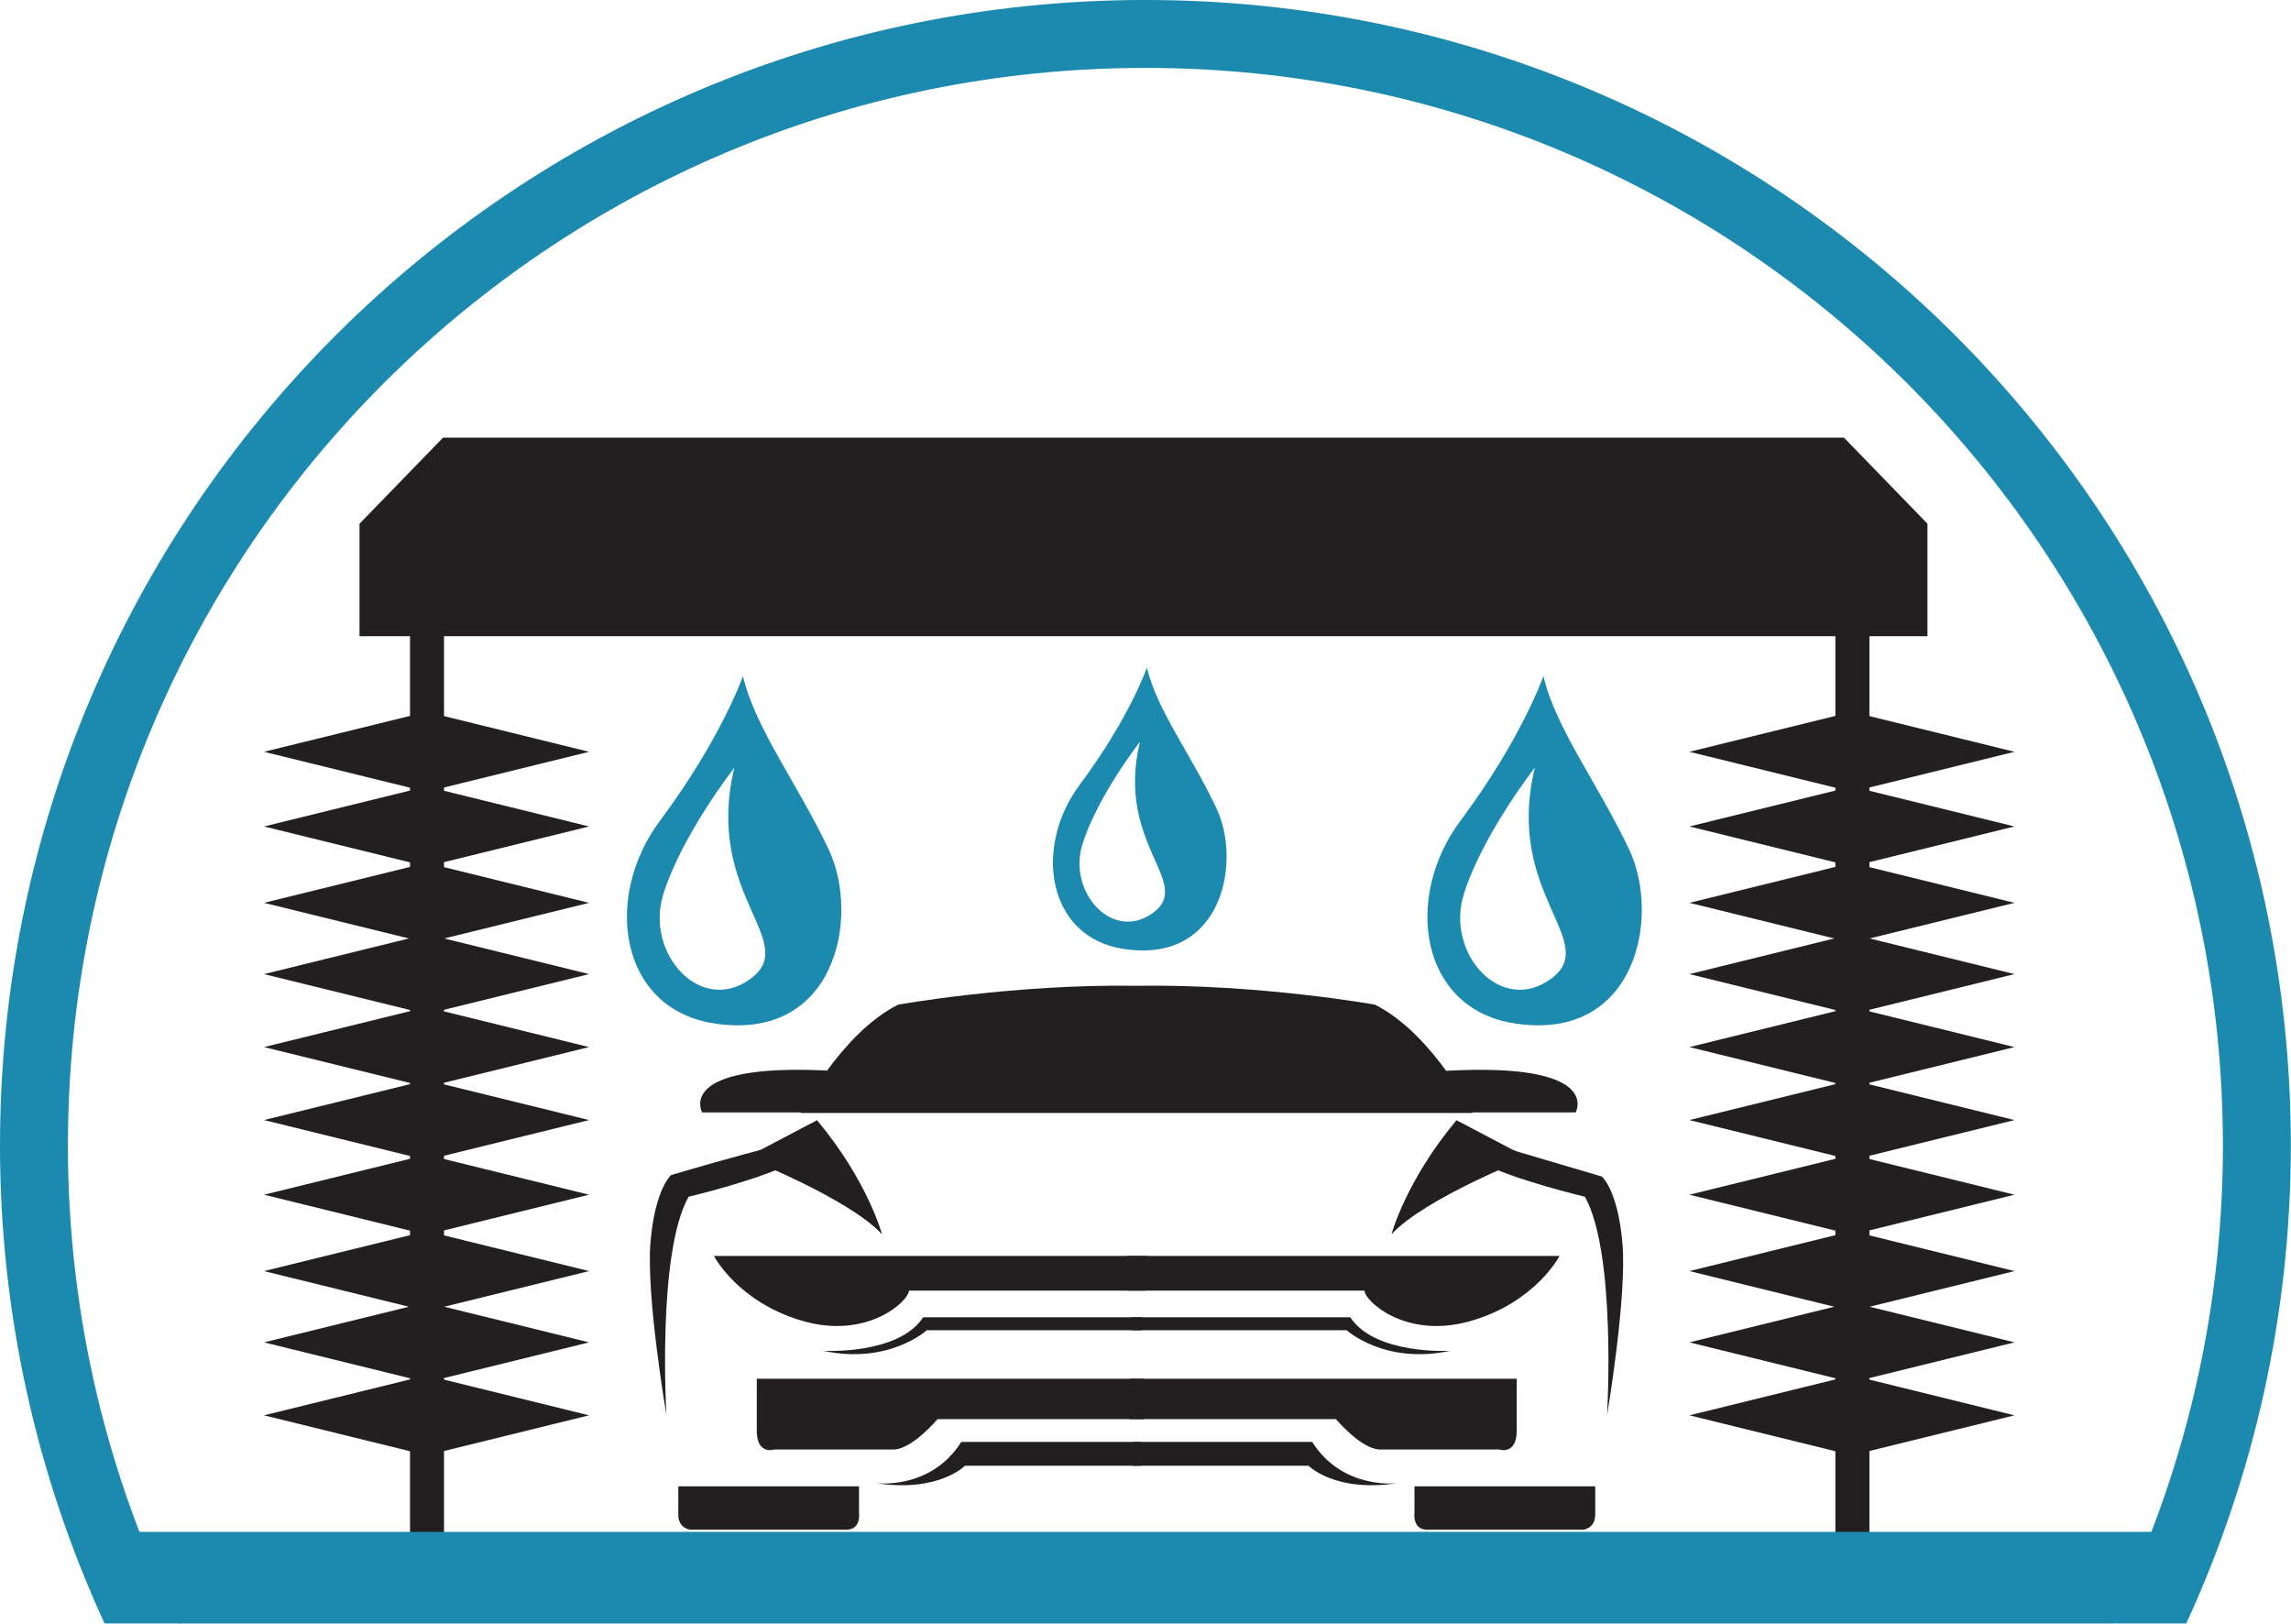 <?xml version="1.0" encoding="UTF-8"?>
<!DOCTYPE svg PUBLIC '-//W3C//DTD SVG 1.0//EN'
          'http://www.w3.org/TR/2001/REC-SVG-20010904/DTD/svg10.dtd'>
<svg height="343.0" preserveAspectRatio="xMidYMid meet" version="1.0" viewBox="0.0 0.0 484.0 343.0" width="484.0" xmlns="http://www.w3.org/2000/svg" xmlns:xlink="http://www.w3.org/1999/xlink" zoomAndPan="magnify"
><defs
  ><clipPath id="a"
    ><path d="M 0 0 L 483.969 0 L 483.969 342.961 L 0 342.961 Z M 0 0"
    /></clipPath
    ><clipPath id="b"
    ><path d="M 29 323 L 455 323 L 455 342.961 L 29 342.961 Z M 29 323"
    /></clipPath
  ></defs
  ><g
  ><g id="change1_1"
    ><path d="M 143.297 313.98 L 181.477 313.98 L 181.477 319.703 C 181.477 319.703 181.98 323.363 178.465 323.133 L 145.809 323.133 C 145.809 323.133 143.297 322.906 143.297 319.93 L 143.297 313.98" fill="#231f20"
    /></g
    ><g id="change1_2"
    ><path d="M 241.605 299.789 L 198.062 299.789 C 198.062 299.789 192.703 306.203 188.68 306.203 L 163.559 306.203 C 163.559 306.203 159.879 307.422 159.879 302.234 L 159.879 291.25 L 241.605 291.25 L 241.605 299.789" fill="#231f20"
    /></g
    ><g id="change1_3"
    ><path d="M 242.273 265.312 L 150.828 265.312 C 150.828 265.312 155.855 275.078 169.59 279.047 C 183.32 283.016 192.027 274.773 192.027 272.637 L 241.938 272.637 L 242.273 265.312" fill="#231f20"
    /></g
    ><g id="change1_4"
    ><path d="M 157.531 244.566 C 157.531 244.566 179.301 253.109 186.336 260.738 C 186.336 260.738 183.32 249.445 172.605 236.633 L 157.531 244.566" fill="#231f20"
    /></g
    ><g id="change1_5"
    ><path d="M 162.551 242.434 C 162.551 242.434 155.188 244.258 141.789 248.223 C 141.789 248.223 138.438 250.977 137.434 262.258 C 136.434 273.551 140.781 298.875 140.781 298.875 C 140.781 298.875 138.77 264.707 145.473 252.805 C 145.473 252.805 160.883 249.145 167.582 245.48 L 162.551 242.434" fill="#231f20"
    /></g
    ><g id="change1_6"
    ><path d="M 184.996 313.297 C 184.996 313.297 196.551 314.895 203.082 304.598 L 241.016 304.598 L 241.016 309.633 L 203.844 309.633 C 203.844 309.633 198.312 315.359 184.996 313.297" fill="#231f20"
    /></g
    ><g id="change1_7"
    ><path d="M 173.945 285.352 C 173.945 285.352 189.773 286.27 195.047 278.262 L 241.273 278.262 L 241.273 281.004 L 195.797 281.004 C 195.797 281.004 187.758 288.328 173.945 285.352" fill="#231f20"
    /></g
    ><g id="change1_8"
    ><path d="M 337.012 313.98 L 298.824 313.98 L 298.824 319.703 C 298.824 319.703 298.324 323.363 301.84 323.133 L 334.492 323.133 C 334.492 323.133 337.012 322.906 337.012 319.93 L 337.012 313.98" fill="#231f20"
    /></g
    ><g id="change1_9"
    ><path d="M 238.699 299.789 L 282.242 299.789 C 282.242 299.789 287.602 306.203 291.621 306.203 L 316.738 306.203 C 316.738 306.203 320.422 307.422 320.422 302.234 L 320.422 291.25 L 238.699 291.25 L 238.699 299.789" fill="#231f20"
    /></g
    ><g id="change1_10"
    ><path d="M 238.031 265.312 L 329.469 265.312 C 329.469 265.312 324.445 275.078 310.715 279.047 C 296.984 283.016 288.27 274.773 288.27 272.637 L 238.367 272.637 L 238.031 265.312" fill="#231f20"
    /></g
    ><g id="change1_11"
    ><path d="M 322.77 244.566 C 322.77 244.566 300.996 253.109 293.961 260.738 C 293.961 260.738 296.984 249.445 307.699 236.633 L 322.77 244.566" fill="#231f20"
    /></g
    ><g id="change1_12"
    ><path d="M 317.75 242.434 C 317.75 242.434 325.004 244.562 338.406 248.535 C 338.406 248.535 341.758 251.277 342.754 262.566 C 343.762 273.859 339.523 298.875 339.523 298.875 C 339.523 298.875 341.523 264.707 334.828 252.805 C 334.828 252.805 319.426 249.145 312.723 245.48 L 317.75 242.434" fill="#231f20"
    /></g
    ><g id="change1_13"
    ><path d="M 305.516 226.199 C 301.867 221.188 296.641 215.324 290.461 212.223 C 290.461 212.223 266.039 207.84 240.105 208.238 C 214.168 207.84 189.754 212.223 189.754 212.223 C 183.594 215.312 178.387 221.141 174.734 226.148 C 142.469 224.582 148.34 234.988 148.34 234.988 L 169.184 234.988 C 169.16 235.035 169.125 235.105 169.125 235.105 L 311.086 235.105 C 311.086 235.105 311.051 235.035 311.027 234.988 L 332.871 234.988 C 332.871 234.988 338.844 224.383 305.516 226.199" fill="#231f20"
    /></g
    ><g id="change1_14"
    ><path d="M 295.309 313.297 C 295.309 313.297 283.754 314.895 277.215 304.598 L 239.289 304.598 L 239.289 309.633 L 276.469 309.633 C 276.469 309.633 281.992 315.359 295.309 313.297" fill="#231f20"
    /></g
    ><g id="change1_15"
    ><path d="M 306.359 285.352 C 306.359 285.352 290.531 286.27 285.258 278.262 L 239.035 278.262 L 239.035 281.004 L 284.504 281.004 C 284.504 281.004 292.543 288.328 306.359 285.352" fill="#231f20"
    /></g
    ><g id="change1_16"
    ><path d="M 389.555 92.449 L 93.598 92.449 L 75.953 110.633 L 75.953 134.395 L 407.195 134.395 L 407.195 110.625 L 389.555 92.449" fill="#231f20"
    /></g
    ><g id="change1_17"
    ><path d="M 124.445 174.586 L 93.805 167.047 L 93.805 166.352 L 124.445 158.812 L 93.805 151.273 L 93.805 130.629 L 86.621 130.629 L 86.621 151.23 L 55.777 158.812 L 86.621 166.398 L 86.621 167 L 55.777 174.586 L 86.621 182.168 L 86.621 183.129 L 55.777 190.719 L 86.383 198.242 L 55.777 205.773 L 86.621 213.359 L 86.621 213.602 L 55.777 221.188 L 86.621 228.773 L 86.621 229.02 L 55.777 236.605 L 86.621 244.191 L 86.621 244.789 L 55.777 252.375 L 86.621 259.965 L 86.621 260.918 L 55.777 268.508 L 86.383 276.039 L 55.777 283.566 L 86.621 291.152 L 86.621 291.391 L 55.777 298.98 L 86.621 306.562 L 86.621 329.055 L 93.805 329.055 L 93.805 306.512 L 124.445 298.98 L 93.805 291.438 L 93.805 291.102 L 124.445 283.566 L 93.848 276.039 L 124.445 268.508 L 93.805 260.969 L 93.805 259.91 L 124.445 252.375 L 93.805 244.836 L 93.805 244.145 L 124.445 236.605 L 93.805 229.066 L 93.805 228.723 L 124.445 221.188 L 93.805 213.648 L 93.805 213.309 L 124.445 205.773 L 93.848 198.242 L 124.445 190.719 L 93.805 183.18 L 93.805 182.121 L 124.445 174.586" fill="#231f20"
    /></g
    ><g id="change1_18"
    ><path d="M 425.578 174.586 L 394.938 167.047 L 394.938 166.352 L 425.578 158.812 L 394.938 151.273 L 394.938 130.629 L 387.746 130.629 L 387.746 151.23 L 356.91 158.812 L 387.746 166.398 L 387.746 167 L 356.91 174.586 L 387.746 182.168 L 387.746 183.129 L 356.91 190.719 L 387.504 198.242 L 356.91 205.773 L 387.746 213.359 L 387.746 213.602 L 356.91 221.188 L 387.746 228.773 L 387.746 229.02 L 356.91 236.605 L 387.746 244.191 L 387.746 244.789 L 356.91 252.375 L 387.746 259.965 L 387.746 260.918 L 356.91 268.508 L 387.504 276.039 L 356.91 283.566 L 387.746 291.152 L 387.746 291.391 L 356.91 298.98 L 387.746 306.562 L 387.746 329.055 L 394.938 329.055 L 394.938 306.512 L 425.578 298.98 L 394.938 291.438 L 394.938 291.102 L 425.578 283.566 L 394.973 276.039 L 425.578 268.508 L 394.938 260.969 L 394.938 259.91 L 425.578 252.375 L 394.938 244.836 L 394.938 244.145 L 425.578 236.605 L 394.938 229.066 L 394.938 228.723 L 425.578 221.188 L 394.938 213.648 L 394.938 213.309 L 425.578 205.773 L 394.973 198.242 L 425.578 190.719 L 394.938 183.18 L 394.938 182.121 L 425.578 174.586" fill="#231f20"
    /></g
    ><g clip-path="url(#a)" id="change2_1"
    ><path d="M 241.984 -0.004 C 108.34 0.004 0.012 108.336 0 241.98 C 0.004 278.031 7.949 312.207 22.086 342.945 L 37.953 342.945 C 22.867 312.52 14.348 278.262 14.348 241.98 C 14.348 179.094 39.812 122.23 81.016 81.004 C 122.234 39.809 179.098 14.344 241.984 14.344 C 304.871 14.344 361.727 39.809 402.941 81.004 C 444.148 122.23 469.617 179.094 469.617 241.98 C 469.617 278.262 461.098 312.52 446.008 342.945 L 461.875 342.945 C 476.023 312.207 483.961 278.031 483.965 241.98 C 483.957 108.336 375.625 0.004 241.984 -0.004" fill="#1b8aae"
    /></g
    ><g clip-path="url(#b)" id="change2_5"
    ><path d="M 37.688 342.961 L 446.277 342.961 C 449.375 336.672 452.137 330.199 454.652 323.602 L 29.309 323.602 C 31.828 330.199 34.59 336.672 37.688 342.961" fill="#1b8aae"
    /></g
    ><g id="change2_2"
    ><path d="M 140.121 188.934 C 144.008 176.434 155.145 162.152 155.145 162.152 C 148.668 188.918 169.156 198.906 158.605 206.727 C 148.062 214.539 136.238 201.434 140.121 188.934 Z M 150.691 216.16 C 176.594 220.309 181.801 193.609 175.066 179.434 C 168.32 165.238 159.586 153.918 156.953 142.816 C 156.953 142.816 152.484 155.852 139.371 173.457 C 127.402 189.535 130.805 212.984 150.691 216.16" fill="#1b8aae"
    /></g
    ><g id="change2_3"
    ><path d="M 309.238 188.934 C 313.117 176.434 324.254 162.152 324.254 162.152 C 317.773 188.918 338.262 198.906 327.719 206.727 C 317.172 214.539 305.34 201.434 309.238 188.934 Z M 319.801 216.16 C 345.699 220.309 350.91 193.609 344.172 179.434 C 337.426 165.238 328.691 153.918 326.059 142.816 C 326.059 142.816 321.59 155.852 308.48 173.457 C 296.512 189.535 299.914 212.984 319.801 216.16" fill="#1b8aae"
    /></g
    ><g id="change2_4"
    ><path d="M 228.668 178.375 C 231.812 168.25 240.836 156.684 240.836 156.684 C 235.586 178.367 252.184 186.453 243.641 192.789 C 235.094 199.113 225.516 188.504 228.668 178.375 Z M 237.223 200.434 C 258.203 203.789 262.422 182.164 256.965 170.68 C 251.508 159.188 244.43 150.012 242.297 141.02 C 242.297 141.02 238.68 151.586 228.059 165.84 C 218.363 178.863 221.117 197.859 237.223 200.434" fill="#1b8aae"
    /></g
  ></g
></svg
>
